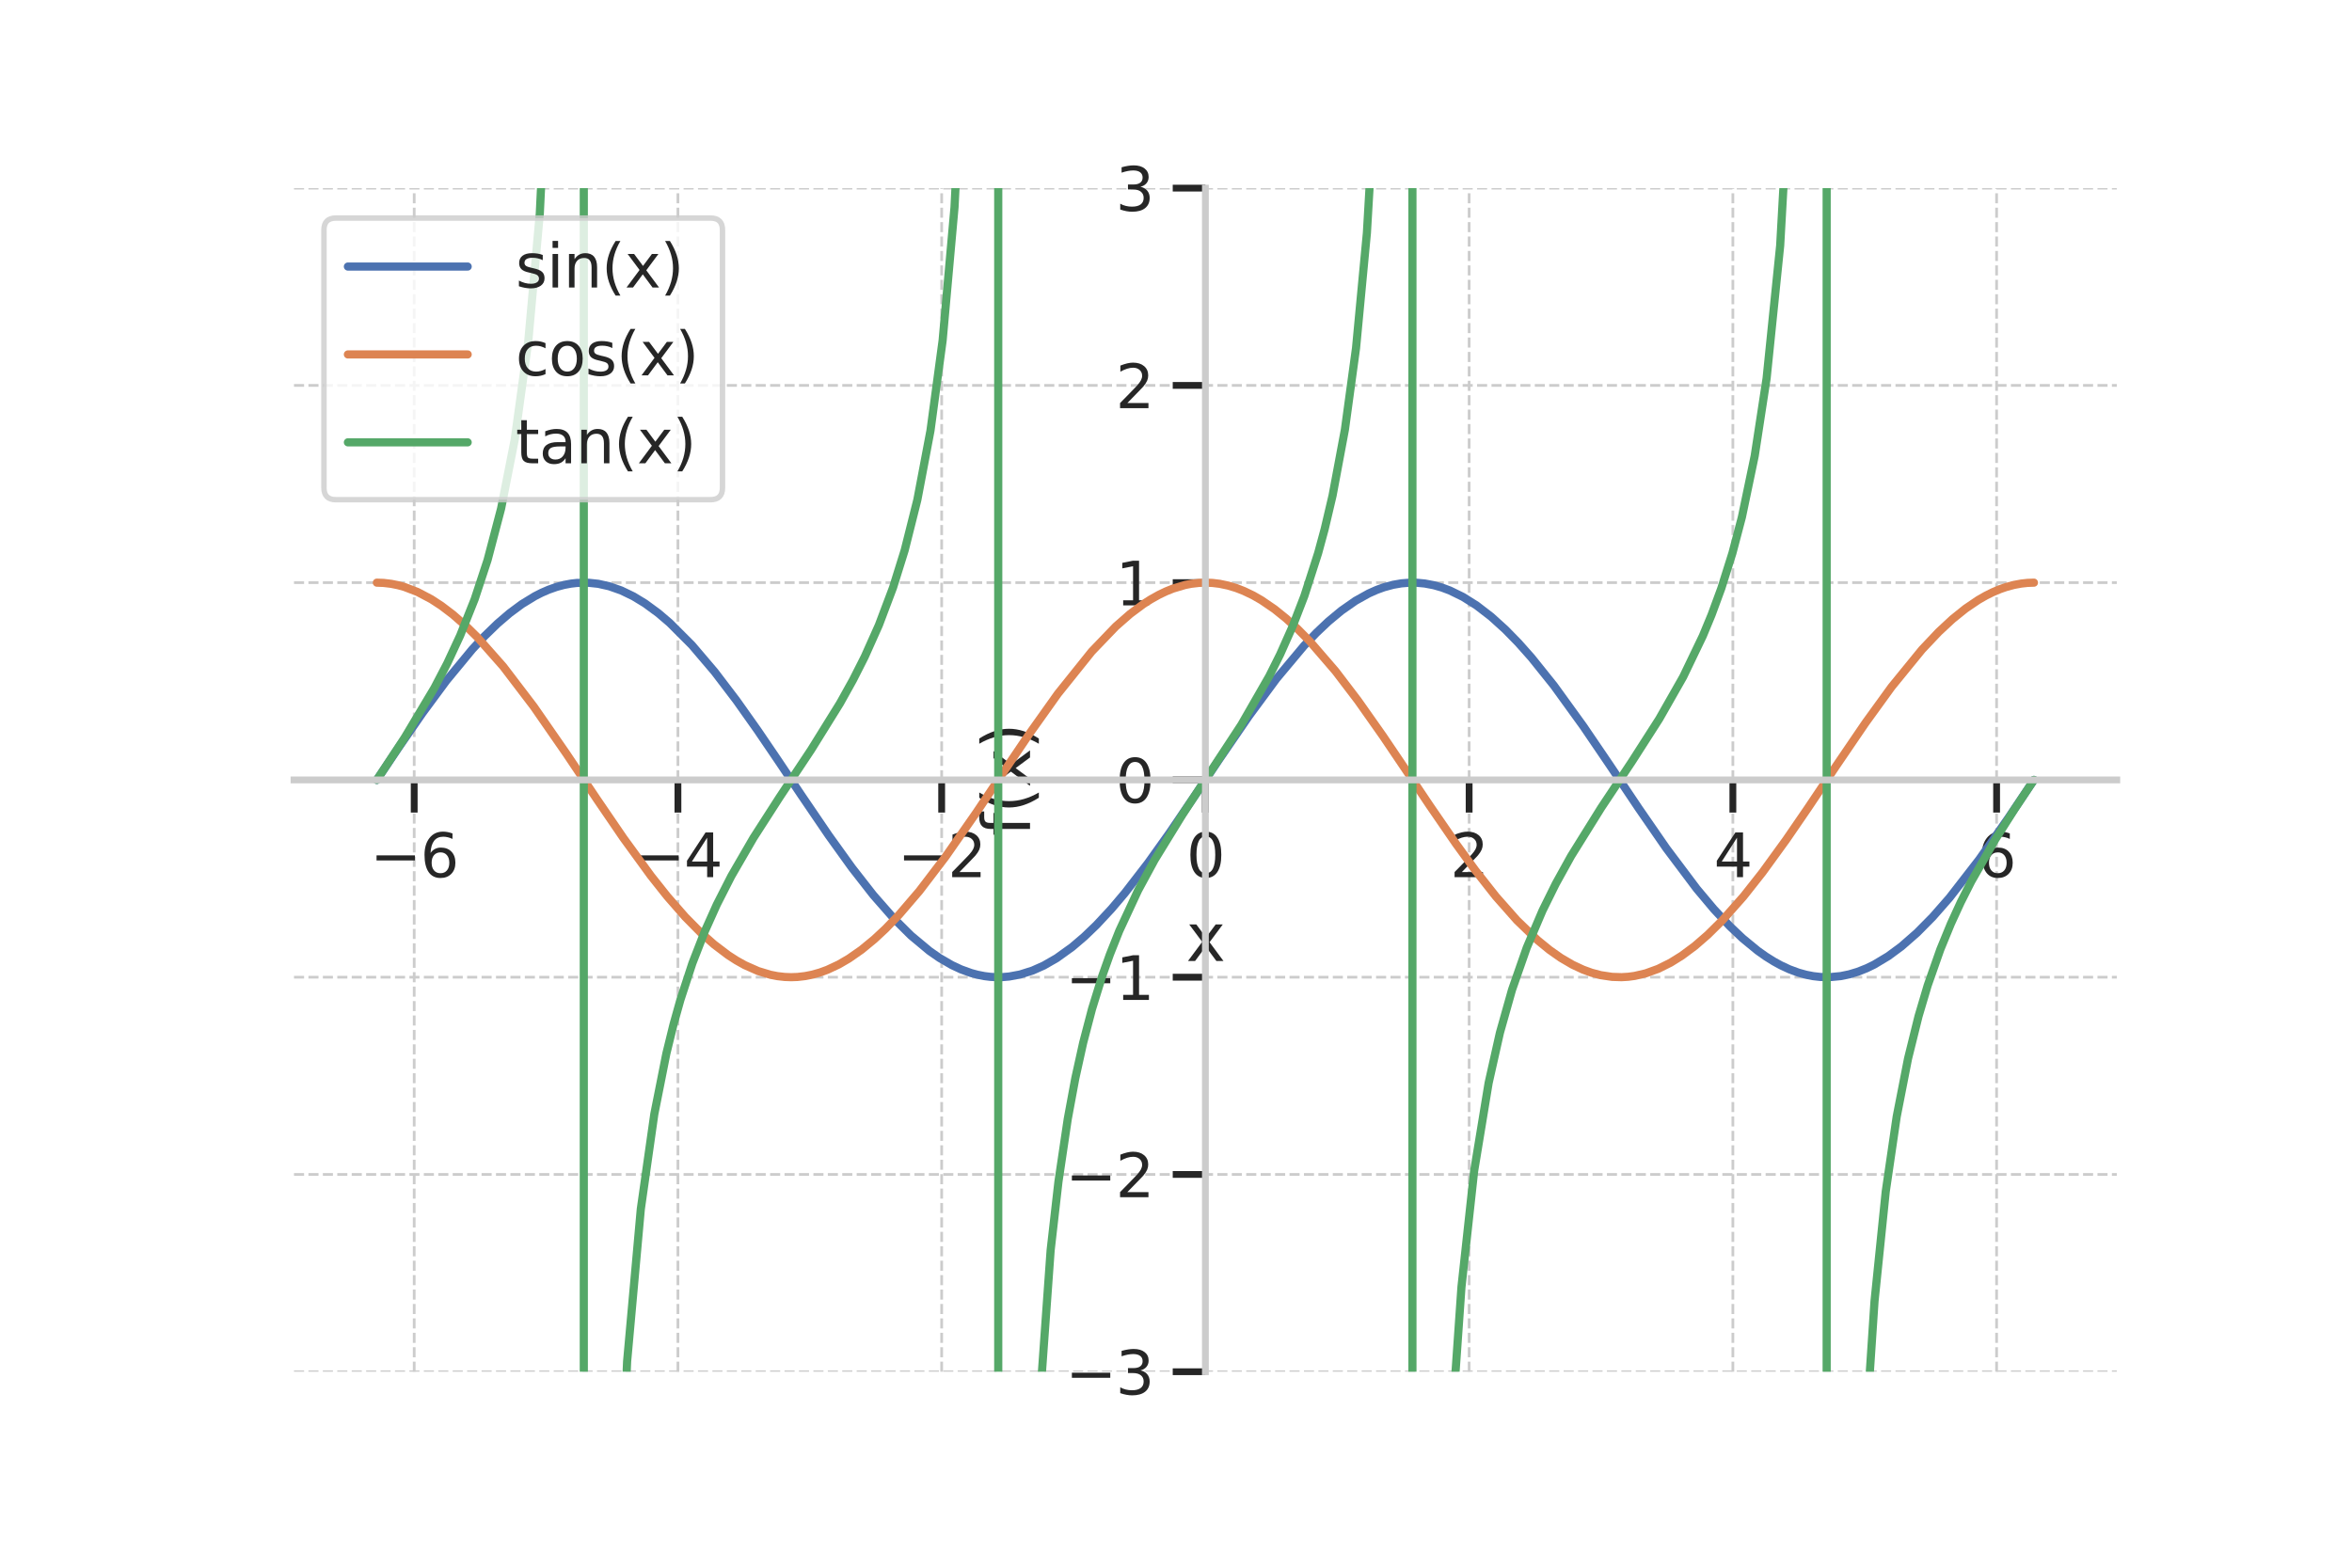 <?xml version="1.0" encoding="utf-8" standalone="no"?>
<!DOCTYPE svg PUBLIC "-//W3C//DTD SVG 1.1//EN"
  "http://www.w3.org/Graphics/SVG/1.1/DTD/svg11.dtd">
<svg xmlns:xlink="http://www.w3.org/1999/xlink" width="432pt" height="288pt" viewBox="0 0 432 288" xmlns="http://www.w3.org/2000/svg" version="1.1">
 <defs>
  <style type="text/css">*{stroke-linejoin: round; stroke-linecap: butt}</style>
 </defs>
 <g id="figure_1">
  <g id="patch_1">
   <path d="M 0 288 
L 432 288 
L 432 0 
L 0 0 
z
" style="fill: #ffffff"/>
  </g>
  <g id="axes_1">
   <g id="patch_2">
    <path d="M 54 252 
L 388.8 252 
L 388.8 34.56 
L 54 34.56 
z
" style="fill: #ffffff"/>
   </g>
   <g id="matplotlib.axis_1">
    <g id="xtick_1">
     <g id="line2d_1">
      <path d="M 76.077 252 
L 76.077 34.56 
" clip-path="url(#p901ac99e4c)" style="fill: none; stroke-dasharray: 1.85,0.8; stroke-dashoffset: 0; stroke: #cccccc; stroke-width: 0.5"/>
     </g>
     <g id="line2d_2">
      <defs>
       <path id="m3aa80bf28b" d="M 0 0 
L 0 6 
" style="stroke: #262626; stroke-width: 1.25"/>
      </defs>
      <g>
       <use xlink:href="#m3aa80bf28b" x="76.077" y="143.28" style="fill: #262626; stroke: #262626; stroke-width: 1.25"/>
      </g>
     </g>
     <g id="text_1">
      <!-- −6 -->
      <g style="fill: #262626" transform="translate(67.969 161.138) scale(0.11 -0.11)">
       <defs>
        <path id="DejaVuSans-2212" d="M 678 2272 
L 4684 2272 
L 4684 1741 
L 678 1741 
L 678 2272 
z
" transform="scale(0.016)"/>
        <path id="DejaVuSans-36" d="M 2113 2584 
Q 1688 2584 1439 2293 
Q 1191 2003 1191 1497 
Q 1191 994 1439 701 
Q 1688 409 2113 409 
Q 2538 409 2786 701 
Q 3034 994 3034 1497 
Q 3034 2003 2786 2293 
Q 2538 2584 2113 2584 
z
M 3366 4563 
L 3366 3988 
Q 3128 4100 2886 4159 
Q 2644 4219 2406 4219 
Q 1781 4219 1451 3797 
Q 1122 3375 1075 2522 
Q 1259 2794 1537 2939 
Q 1816 3084 2150 3084 
Q 2853 3084 3261 2657 
Q 3669 2231 3669 1497 
Q 3669 778 3244 343 
Q 2819 -91 2113 -91 
Q 1303 -91 875 529 
Q 447 1150 447 2328 
Q 447 3434 972 4092 
Q 1497 4750 2381 4750 
Q 2619 4750 2861 4703 
Q 3103 4656 3366 4563 
z
" transform="scale(0.016)"/>
       </defs>
       <use xlink:href="#DejaVuSans-2212"/>
       <use xlink:href="#DejaVuSans-36" x="83.789"/>
      </g>
     </g>
    </g>
    <g id="xtick_2">
     <g id="line2d_3">
      <path d="M 124.518 252 
L 124.518 34.56 
" clip-path="url(#p901ac99e4c)" style="fill: none; stroke-dasharray: 1.85,0.8; stroke-dashoffset: 0; stroke: #cccccc; stroke-width: 0.5"/>
     </g>
     <g id="line2d_4">
      <g>
       <use xlink:href="#m3aa80bf28b" x="124.518" y="143.28" style="fill: #262626; stroke: #262626; stroke-width: 1.25"/>
      </g>
     </g>
     <g id="text_2">
      <!-- −4 -->
      <g style="fill: #262626" transform="translate(116.41 161.138) scale(0.11 -0.11)">
       <defs>
        <path id="DejaVuSans-34" d="M 2419 4116 
L 825 1625 
L 2419 1625 
L 2419 4116 
z
M 2253 4666 
L 3047 4666 
L 3047 1625 
L 3713 1625 
L 3713 1100 
L 3047 1100 
L 3047 0 
L 2419 0 
L 2419 1100 
L 313 1100 
L 313 1709 
L 2253 4666 
z
" transform="scale(0.016)"/>
       </defs>
       <use xlink:href="#DejaVuSans-2212"/>
       <use xlink:href="#DejaVuSans-34" x="83.789"/>
      </g>
     </g>
    </g>
    <g id="xtick_3">
     <g id="line2d_5">
      <path d="M 172.959 252 
L 172.959 34.56 
" clip-path="url(#p901ac99e4c)" style="fill: none; stroke-dasharray: 1.85,0.8; stroke-dashoffset: 0; stroke: #cccccc; stroke-width: 0.5"/>
     </g>
     <g id="line2d_6">
      <g>
       <use xlink:href="#m3aa80bf28b" x="172.959" y="143.28" style="fill: #262626; stroke: #262626; stroke-width: 1.25"/>
      </g>
     </g>
     <g id="text_3">
      <!-- −2 -->
      <g style="fill: #262626" transform="translate(164.851 161.138) scale(0.11 -0.11)">
       <defs>
        <path id="DejaVuSans-32" d="M 1228 531 
L 3431 531 
L 3431 0 
L 469 0 
L 469 531 
Q 828 903 1448 1529 
Q 2069 2156 2228 2338 
Q 2531 2678 2651 2914 
Q 2772 3150 2772 3378 
Q 2772 3750 2511 3984 
Q 2250 4219 1831 4219 
Q 1534 4219 1204 4116 
Q 875 4013 500 3803 
L 500 4441 
Q 881 4594 1212 4672 
Q 1544 4750 1819 4750 
Q 2544 4750 2975 4387 
Q 3406 4025 3406 3419 
Q 3406 3131 3298 2873 
Q 3191 2616 2906 2266 
Q 2828 2175 2409 1742 
Q 1991 1309 1228 531 
z
" transform="scale(0.016)"/>
       </defs>
       <use xlink:href="#DejaVuSans-2212"/>
       <use xlink:href="#DejaVuSans-32" x="83.789"/>
      </g>
     </g>
    </g>
    <g id="xtick_4">
     <g id="line2d_7">
      <path d="M 221.4 252 
L 221.4 34.56 
" clip-path="url(#p901ac99e4c)" style="fill: none; stroke-dasharray: 1.85,0.8; stroke-dashoffset: 0; stroke: #cccccc; stroke-width: 0.5"/>
     </g>
     <g id="line2d_8">
      <g>
       <use xlink:href="#m3aa80bf28b" x="221.4" y="143.28" style="fill: #262626; stroke: #262626; stroke-width: 1.25"/>
      </g>
     </g>
     <g id="text_4">
      <!-- 0 -->
      <g style="fill: #262626" transform="translate(217.901 161.138) scale(0.11 -0.11)">
       <defs>
        <path id="DejaVuSans-30" d="M 2034 4250 
Q 1547 4250 1301 3770 
Q 1056 3291 1056 2328 
Q 1056 1369 1301 889 
Q 1547 409 2034 409 
Q 2525 409 2770 889 
Q 3016 1369 3016 2328 
Q 3016 3291 2770 3770 
Q 2525 4250 2034 4250 
z
M 2034 4750 
Q 2819 4750 3233 4129 
Q 3647 3509 3647 2328 
Q 3647 1150 3233 529 
Q 2819 -91 2034 -91 
Q 1250 -91 836 529 
Q 422 1150 422 2328 
Q 422 3509 836 4129 
Q 1250 4750 2034 4750 
z
" transform="scale(0.016)"/>
       </defs>
       <use xlink:href="#DejaVuSans-30"/>
      </g>
     </g>
    </g>
    <g id="xtick_5">
     <g id="line2d_9">
      <path d="M 269.841 252 
L 269.841 34.56 
" clip-path="url(#p901ac99e4c)" style="fill: none; stroke-dasharray: 1.85,0.8; stroke-dashoffset: 0; stroke: #cccccc; stroke-width: 0.5"/>
     </g>
     <g id="line2d_10">
      <g>
       <use xlink:href="#m3aa80bf28b" x="269.841" y="143.28" style="fill: #262626; stroke: #262626; stroke-width: 1.25"/>
      </g>
     </g>
     <g id="text_5">
      <!-- 2 -->
      <g style="fill: #262626" transform="translate(266.342 161.138) scale(0.11 -0.11)">
       <use xlink:href="#DejaVuSans-32"/>
      </g>
     </g>
    </g>
    <g id="xtick_6">
     <g id="line2d_11">
      <path d="M 318.282 252 
L 318.282 34.56 
" clip-path="url(#p901ac99e4c)" style="fill: none; stroke-dasharray: 1.85,0.8; stroke-dashoffset: 0; stroke: #cccccc; stroke-width: 0.5"/>
     </g>
     <g id="line2d_12">
      <g>
       <use xlink:href="#m3aa80bf28b" x="318.282" y="143.28" style="fill: #262626; stroke: #262626; stroke-width: 1.25"/>
      </g>
     </g>
     <g id="text_6">
      <!-- 4 -->
      <g style="fill: #262626" transform="translate(314.783 161.138) scale(0.11 -0.11)">
       <use xlink:href="#DejaVuSans-34"/>
      </g>
     </g>
    </g>
    <g id="xtick_7">
     <g id="line2d_13">
      <path d="M 366.723 252 
L 366.723 34.56 
" clip-path="url(#p901ac99e4c)" style="fill: none; stroke-dasharray: 1.85,0.8; stroke-dashoffset: 0; stroke: #cccccc; stroke-width: 0.5"/>
     </g>
     <g id="line2d_14">
      <g>
       <use xlink:href="#m3aa80bf28b" x="366.723" y="143.28" style="fill: #262626; stroke: #262626; stroke-width: 1.25"/>
      </g>
     </g>
     <g id="text_7">
      <!-- 6 -->
      <g style="fill: #262626" transform="translate(363.224 161.138) scale(0.11 -0.11)">
       <use xlink:href="#DejaVuSans-36"/>
      </g>
     </g>
    </g>
    <g id="text_8">
     <!-- x -->
     <g style="fill: #262626" transform="translate(217.849 176.544) scale(0.12 -0.12)">
      <defs>
       <path id="DejaVuSans-78" d="M 3513 3500 
L 2247 1797 
L 3578 0 
L 2900 0 
L 1881 1375 
L 863 0 
L 184 0 
L 1544 1831 
L 300 3500 
L 978 3500 
L 1906 2253 
L 2834 3500 
L 3513 3500 
z
" transform="scale(0.016)"/>
      </defs>
      <use xlink:href="#DejaVuSans-78"/>
     </g>
    </g>
   </g>
   <g id="matplotlib.axis_2">
    <g id="ytick_1">
     <g id="line2d_15">
      <path d="M 54 252 
L 388.8 252 
" clip-path="url(#p901ac99e4c)" style="fill: none; stroke-dasharray: 1.85,0.8; stroke-dashoffset: 0; stroke: #cccccc; stroke-width: 0.5"/>
     </g>
     <g id="line2d_16">
      <defs>
       <path id="mebd69af4a2" d="M 0 0 
L -6 0 
" style="stroke: #262626; stroke-width: 1.25"/>
      </defs>
      <g>
       <use xlink:href="#mebd69af4a2" x="221.4" y="252" style="fill: #262626; stroke: #262626; stroke-width: 1.25"/>
      </g>
     </g>
     <g id="text_9">
      <!-- −3 -->
      <g style="fill: #262626" transform="translate(195.684 256.179) scale(0.11 -0.11)">
       <defs>
        <path id="DejaVuSans-33" d="M 2597 2516 
Q 3050 2419 3304 2112 
Q 3559 1806 3559 1356 
Q 3559 666 3084 287 
Q 2609 -91 1734 -91 
Q 1441 -91 1130 -33 
Q 819 25 488 141 
L 488 750 
Q 750 597 1062 519 
Q 1375 441 1716 441 
Q 2309 441 2620 675 
Q 2931 909 2931 1356 
Q 2931 1769 2642 2001 
Q 2353 2234 1838 2234 
L 1294 2234 
L 1294 2753 
L 1863 2753 
Q 2328 2753 2575 2939 
Q 2822 3125 2822 3475 
Q 2822 3834 2567 4026 
Q 2313 4219 1838 4219 
Q 1578 4219 1281 4162 
Q 984 4106 628 3988 
L 628 4550 
Q 988 4650 1302 4700 
Q 1616 4750 1894 4750 
Q 2613 4750 3031 4423 
Q 3450 4097 3450 3541 
Q 3450 3153 3228 2886 
Q 3006 2619 2597 2516 
z
" transform="scale(0.016)"/>
       </defs>
       <use xlink:href="#DejaVuSans-2212"/>
       <use xlink:href="#DejaVuSans-33" x="83.789"/>
      </g>
     </g>
    </g>
    <g id="ytick_2">
     <g id="line2d_17">
      <path d="M 54 215.76 
L 388.8 215.76 
" clip-path="url(#p901ac99e4c)" style="fill: none; stroke-dasharray: 1.85,0.8; stroke-dashoffset: 0; stroke: #cccccc; stroke-width: 0.5"/>
     </g>
     <g id="line2d_18">
      <g>
       <use xlink:href="#mebd69af4a2" x="221.4" y="215.76" style="fill: #262626; stroke: #262626; stroke-width: 1.25"/>
      </g>
     </g>
     <g id="text_10">
      <!-- −2 -->
      <g style="fill: #262626" transform="translate(195.684 219.939) scale(0.11 -0.11)">
       <use xlink:href="#DejaVuSans-2212"/>
       <use xlink:href="#DejaVuSans-32" x="83.789"/>
      </g>
     </g>
    </g>
    <g id="ytick_3">
     <g id="line2d_19">
      <path d="M 54 179.52 
L 388.8 179.52 
" clip-path="url(#p901ac99e4c)" style="fill: none; stroke-dasharray: 1.85,0.8; stroke-dashoffset: 0; stroke: #cccccc; stroke-width: 0.5"/>
     </g>
     <g id="line2d_20">
      <g>
       <use xlink:href="#mebd69af4a2" x="221.4" y="179.52" style="fill: #262626; stroke: #262626; stroke-width: 1.25"/>
      </g>
     </g>
     <g id="text_11">
      <!-- −1 -->
      <g style="fill: #262626" transform="translate(195.684 183.699) scale(0.11 -0.11)">
       <defs>
        <path id="DejaVuSans-31" d="M 794 531 
L 1825 531 
L 1825 4091 
L 703 3866 
L 703 4441 
L 1819 4666 
L 2450 4666 
L 2450 531 
L 3481 531 
L 3481 0 
L 794 0 
L 794 531 
z
" transform="scale(0.016)"/>
       </defs>
       <use xlink:href="#DejaVuSans-2212"/>
       <use xlink:href="#DejaVuSans-31" x="83.789"/>
      </g>
     </g>
    </g>
    <g id="ytick_4">
     <g id="line2d_21">
      <path d="M 54 143.28 
L 388.8 143.28 
" clip-path="url(#p901ac99e4c)" style="fill: none; stroke-dasharray: 1.85,0.8; stroke-dashoffset: 0; stroke: #cccccc; stroke-width: 0.5"/>
     </g>
     <g id="line2d_22">
      <g>
       <use xlink:href="#mebd69af4a2" x="221.4" y="143.28" style="fill: #262626; stroke: #262626; stroke-width: 1.25"/>
      </g>
     </g>
     <g id="text_12">
      <!-- 0 -->
      <g style="fill: #262626" transform="translate(204.901 147.459) scale(0.11 -0.11)">
       <use xlink:href="#DejaVuSans-30"/>
      </g>
     </g>
    </g>
    <g id="ytick_5">
     <g id="line2d_23">
      <path d="M 54 107.04 
L 388.8 107.04 
" clip-path="url(#p901ac99e4c)" style="fill: none; stroke-dasharray: 1.85,0.8; stroke-dashoffset: 0; stroke: #cccccc; stroke-width: 0.5"/>
     </g>
     <g id="line2d_24">
      <g>
       <use xlink:href="#mebd69af4a2" x="221.4" y="107.04" style="fill: #262626; stroke: #262626; stroke-width: 1.25"/>
      </g>
     </g>
     <g id="text_13">
      <!-- 1 -->
      <g style="fill: #262626" transform="translate(204.901 111.219) scale(0.11 -0.11)">
       <use xlink:href="#DejaVuSans-31"/>
      </g>
     </g>
    </g>
    <g id="ytick_6">
     <g id="line2d_25">
      <path d="M 54 70.8 
L 388.8 70.8 
" clip-path="url(#p901ac99e4c)" style="fill: none; stroke-dasharray: 1.85,0.8; stroke-dashoffset: 0; stroke: #cccccc; stroke-width: 0.5"/>
     </g>
     <g id="line2d_26">
      <g>
       <use xlink:href="#mebd69af4a2" x="221.4" y="70.8" style="fill: #262626; stroke: #262626; stroke-width: 1.25"/>
      </g>
     </g>
     <g id="text_14">
      <!-- 2 -->
      <g style="fill: #262626" transform="translate(204.901 74.979) scale(0.11 -0.11)">
       <use xlink:href="#DejaVuSans-32"/>
      </g>
     </g>
    </g>
    <g id="ytick_7">
     <g id="line2d_27">
      <path d="M 54 34.56 
L 388.8 34.56 
" clip-path="url(#p901ac99e4c)" style="fill: none; stroke-dasharray: 1.85,0.8; stroke-dashoffset: 0; stroke: #cccccc; stroke-width: 0.5"/>
     </g>
     <g id="line2d_28">
      <g>
       <use xlink:href="#mebd69af4a2" x="221.4" y="34.56" style="fill: #262626; stroke: #262626; stroke-width: 1.25"/>
      </g>
     </g>
     <g id="text_15">
      <!-- 3 -->
      <g style="fill: #262626" transform="translate(204.901 38.739) scale(0.11 -0.11)">
       <use xlink:href="#DejaVuSans-33"/>
      </g>
     </g>
    </g>
    <g id="text_16">
     <!-- f(x) -->
     <g style="fill: #262626" transform="translate(189.188 153.625) rotate(-90) scale(0.12 -0.12)">
      <defs>
       <path id="DejaVuSans-66" d="M 2375 4863 
L 2375 4384 
L 1825 4384 
Q 1516 4384 1395 4259 
Q 1275 4134 1275 3809 
L 1275 3500 
L 2222 3500 
L 2222 3053 
L 1275 3053 
L 1275 0 
L 697 0 
L 697 3053 
L 147 3053 
L 147 3500 
L 697 3500 
L 697 3744 
Q 697 4328 969 4595 
Q 1241 4863 1831 4863 
L 2375 4863 
z
" transform="scale(0.016)"/>
       <path id="DejaVuSans-28" d="M 1984 4856 
Q 1566 4138 1362 3434 
Q 1159 2731 1159 2009 
Q 1159 1288 1364 580 
Q 1569 -128 1984 -844 
L 1484 -844 
Q 1016 -109 783 600 
Q 550 1309 550 2009 
Q 550 2706 781 3412 
Q 1013 4119 1484 4856 
L 1984 4856 
z
" transform="scale(0.016)"/>
       <path id="DejaVuSans-29" d="M 513 4856 
L 1013 4856 
Q 1481 4119 1714 3412 
Q 1947 2706 1947 2009 
Q 1947 1309 1714 600 
Q 1481 -109 1013 -844 
L 513 -844 
Q 928 -128 1133 580 
Q 1338 1288 1338 2009 
Q 1338 2731 1133 3434 
Q 928 4138 513 4856 
z
" transform="scale(0.016)"/>
      </defs>
      <use xlink:href="#DejaVuSans-66"/>
      <use xlink:href="#DejaVuSans-28" x="35.205"/>
      <use xlink:href="#DejaVuSans-78" x="74.219"/>
      <use xlink:href="#DejaVuSans-29" x="133.398"/>
     </g>
    </g>
   </g>
   <g id="line2d_29">
    <path d="M 69.218 143.28 
L 73.25 137.275 
L 77.584 131.011 
L 81.966 125.075 
L 86.754 119.275 
L 88.957 116.908 
L 91.376 114.561 
L 93.612 112.646 
L 95.855 110.986 
L 98.247 109.523 
L 99.471 108.899 
L 100.772 108.334 
L 102.213 107.825 
L 103.594 107.455 
L 104.877 107.216 
L 105.972 107.092 
L 108.105 107.062 
L 109.878 107.251 
L 111.9 107.702 
L 114.113 108.479 
L 116.345 109.558 
L 118.463 110.846 
L 120.921 112.65 
L 122.995 114.419 
L 127.086 118.514 
L 131.272 123.433 
L 135.268 128.682 
L 139.139 134.148 
L 142.93 139.726 
L 147.155 146.039 
L 152.226 153.49 
L 156.492 159.425 
L 160.397 164.424 
L 164.213 168.78 
L 167.325 171.869 
L 170.728 174.706 
L 172.572 175.988 
L 174.826 177.296 
L 176.504 178.08 
L 178.374 178.757 
L 179.516 179.066 
L 180.794 179.318 
L 181.892 179.454 
L 182.977 179.516 
L 184.11 179.502 
L 185.374 179.394 
L 187.371 179.023 
L 189.66 178.299 
L 191.724 177.378 
L 194.097 176.013 
L 196.942 173.966 
L 199.157 172.076 
L 201.383 169.936 
L 204.158 166.954 
L 206.605 164.066 
L 210.874 158.538 
L 214.794 153.042 
L 219.683 145.847 
L 223.91 139.531 
L 229.422 131.496 
L 234.442 124.695 
L 239.532 118.613 
L 241.766 116.273 
L 243.964 114.194 
L 246.367 112.196 
L 248.971 110.376 
L 251.396 109.023 
L 252.857 108.373 
L 254.202 107.886 
L 255.877 107.433 
L 257.397 107.17 
L 258.889 107.05 
L 260.21 107.058 
L 261.699 107.197 
L 263.347 107.509 
L 264.809 107.925 
L 266.306 108.484 
L 268.72 109.665 
L 271.215 111.235 
L 273.883 113.29 
L 276.49 115.649 
L 278.875 118.088 
L 281.278 120.793 
L 285.397 125.927 
L 290.815 133.418 
L 295.582 140.427 
L 300.966 148.462 
L 306.045 155.815 
L 311.635 163.26 
L 314.812 167.044 
L 317.736 170.165 
L 320.053 172.363 
L 322.827 174.644 
L 324.345 175.72 
L 325.821 176.643 
L 327.103 177.345 
L 328.648 178.064 
L 330.339 178.689 
L 331.768 179.082 
L 333.036 179.327 
L 334.367 179.478 
L 336.068 179.511 
L 338.08 179.32 
L 339.659 178.996 
L 341.228 178.524 
L 342.844 177.883 
L 344.229 177.211 
L 346.823 175.656 
L 349.244 173.869 
L 352.112 171.359 
L 354.978 168.459 
L 358.062 164.944 
L 363.549 157.866 
L 368.901 150.24 
L 373.582 143.28 
" clip-path="url(#p901ac99e4c)" style="fill: none; stroke: #4c72b0; stroke-width: 1.5; stroke-linecap: round"/>
   </g>
   <g id="line2d_30">
    <path d="M 69.218 107.04 
L 70.462 107.088 
L 71.869 107.257 
L 73.122 107.51 
L 74.304 107.836 
L 76.685 108.748 
L 79.219 110.086 
L 81.065 111.289 
L 83.183 112.898 
L 85.577 114.996 
L 87.649 117.036 
L 92.424 122.439 
L 98.04 129.811 
L 104.009 138.424 
L 109.63 146.815 
L 114.485 153.925 
L 119.57 160.911 
L 122.546 164.659 
L 125.838 168.426 
L 128.736 171.362 
L 131.147 173.499 
L 133.749 175.47 
L 135.251 176.44 
L 136.793 177.303 
L 139.257 178.394 
L 141.477 179.067 
L 142.79 179.324 
L 144.13 179.477 
L 145.32 179.52 
L 146.484 179.477 
L 147.878 179.316 
L 149.173 179.06 
L 150.605 178.657 
L 151.965 178.16 
L 154.061 177.18 
L 155.919 176.098 
L 158.245 174.473 
L 160.599 172.536 
L 162.639 170.633 
L 165.129 168.048 
L 168.864 163.691 
L 173.658 157.404 
L 179.299 149.319 
L 184.38 141.746 
L 189.109 134.751 
L 194.307 127.445 
L 200.526 119.687 
L 204.938 115.093 
L 207.58 112.781 
L 210.009 110.974 
L 211.347 110.117 
L 212.859 109.27 
L 214.169 108.643 
L 215.472 108.12 
L 217.695 107.463 
L 218.835 107.243 
L 220.194 107.085 
L 221.432 107.04 
L 222.706 107.093 
L 224.014 107.251 
L 225.573 107.577 
L 227.063 108.026 
L 228.431 108.556 
L 230.163 109.386 
L 231.685 110.259 
L 234.099 111.908 
L 236.24 113.632 
L 238.271 115.482 
L 240.556 117.796 
L 245.296 123.293 
L 249.42 128.704 
L 254.001 135.203 
L 258.539 141.924 
L 262.648 148.059 
L 267.445 155.032 
L 270.987 159.903 
L 274.753 164.689 
L 278.636 169.082 
L 282.385 172.697 
L 284.59 174.499 
L 286.684 175.972 
L 288.827 177.226 
L 290.754 178.127 
L 292.332 178.701 
L 294.011 179.147 
L 296.104 179.461 
L 297.841 179.516 
L 299.059 179.444 
L 300.237 179.287 
L 302.28 178.814 
L 304.566 177.985 
L 306.849 176.849 
L 308.917 175.561 
L 311.3 173.788 
L 313.675 171.726 
L 316.326 169.103 
L 320.246 164.669 
L 323.736 160.247 
L 328.112 154.216 
L 332.083 148.43 
L 337.368 140.542 
L 342.63 132.817 
L 347.426 126.195 
L 353.015 119.339 
L 356.088 116.089 
L 358.624 113.734 
L 361.042 111.79 
L 363.365 110.217 
L 364.753 109.421 
L 366.02 108.792 
L 367.381 108.221 
L 368.511 107.831 
L 369.906 107.457 
L 371.259 107.207 
L 372.404 107.083 
L 373.582 107.04 
" clip-path="url(#p901ac99e4c)" style="fill: none; stroke: #dd8452; stroke-width: 1.5; stroke-linecap: round"/>
   </g>
   <g id="line2d_31">
    <path d="M 69.218 143.28 
L 74.328 135.519 
L 79.789 126.377 
L 82.151 121.853 
L 84.521 116.756 
L 87.182 110.079 
L 89.553 102.886 
L 92.042 93.414 
L 94.531 80.813 
L 97.031 62.67 
L 99.146 39.237 
L 101.08 -1 
M 107.228 -1 
L 107.228 289 
M 113.461 289 
L 115.183 250.133 
L 117.7 222.113 
L 120.181 204.661 
L 122.394 193.541 
L 123.699 188.225 
L 124.973 183.68 
L 127.177 176.947 
L 129.45 171.104 
L 131.656 166.188 
L 134.329 160.936 
L 138.387 153.929 
L 143.168 146.493 
L 148.989 137.732 
L 154.287 129.196 
L 156.672 124.91 
L 158.825 120.659 
L 161.433 114.821 
L 164.029 107.936 
L 166.166 101.088 
L 168.491 91.832 
L 170.903 79.109 
L 173.137 62.531 
L 175.32 38.064 
L 177.259 -1 
M 183.351 -1 
L 183.351 289 
M 189.525 289 
L 190.12 269.636 
L 192.974 229.68 
L 194.414 217.052 
L 196.119 205.556 
L 197.498 198.121 
L 198.947 191.574 
L 200.569 185.38 
L 202.42 179.391 
L 203.858 175.339 
L 205.578 171.016 
L 209.04 163.566 
L 212.075 157.965 
L 217.173 149.669 
L 228.005 133.144 
L 233.126 124.222 
L 235.131 120.209 
L 237.458 114.979 
L 239.58 109.479 
L 242.108 101.61 
L 243.303 97.206 
L 244.757 91.036 
L 247.024 78.921 
L 249.068 63.937 
L 251.062 42.798 
L 253.153 6.942 
L 253.373 -1 
M 259.425 -1 
L 259.425 289 
M 265.538 289 
L 266.509 263.995 
L 268.431 236.442 
L 270.763 215.105 
L 273.421 198.954 
L 275.489 189.745 
L 277.714 181.85 
L 280.416 174.115 
L 283.316 167.295 
L 285.745 162.375 
L 288.561 157.282 
L 294.102 148.384 
L 299.727 139.925 
L 304.749 132.083 
L 309.151 124.348 
L 312.77 116.81 
L 314.366 112.957 
L 316.164 108.07 
L 318.202 101.6 
L 319.939 95.006 
L 322.293 83.742 
L 324.478 69.498 
L 326.97 45.128 
L 329.541 -1 
M 335.51 -1 
L 335.51 289 
M 342.032 289 
L 342.403 267.669 
L 344.299 239.04 
L 346.361 218.897 
L 348.373 205.131 
L 350.46 194.458 
L 352.387 186.682 
L 354.056 181.059 
L 356.389 174.42 
L 358.332 169.683 
L 360.13 165.768 
L 362.059 161.951 
L 366.516 154.163 
L 369.978 148.713 
L 373.582 143.28 
L 373.582 143.28 
" clip-path="url(#p901ac99e4c)" style="fill: none; stroke: #55a868; stroke-width: 1.5; stroke-linecap: round"/>
   </g>
   <g id="patch_3">
    <path d="M 221.4 252 
L 221.4 34.56 
" style="fill: none; stroke: #cccccc; stroke-width: 1.25; stroke-linejoin: miter; stroke-linecap: square"/>
   </g>
   <g id="patch_4">
    <path d="M 388.8 252 
L 388.8 34.56 
" style="fill: none"/>
   </g>
   <g id="patch_5">
    <path d="M 54 143.28 
L 388.8 143.28 
" style="fill: none; stroke: #cccccc; stroke-width: 1.25; stroke-linejoin: miter; stroke-linecap: square"/>
   </g>
   <g id="patch_6">
    <path d="M 54 34.56 
L 388.8 34.56 
" style="fill: none"/>
   </g>
   <g id="legend_1">
    <g id="patch_7">
     <path d="M 61.7 91.798 
L 130.503 91.798 
Q 132.703 91.798 132.703 89.598 
L 132.703 42.26 
Q 132.703 40.06 130.503 40.06 
L 61.7 40.06 
Q 59.5 40.06 59.5 42.26 
L 59.5 89.598 
Q 59.5 91.798 61.7 91.798 
z
" style="fill: #ffffff; opacity: 0.8; stroke: #cccccc; stroke-linejoin: miter"/>
    </g>
    <g id="line2d_32">
     <path d="M 63.9 48.968 
L 74.9 48.968 
L 85.9 48.968 
" style="fill: none; stroke: #4c72b0; stroke-width: 1.5; stroke-linecap: round"/>
    </g>
    <g id="text_17">
     <!-- sin(x) -->
     <g style="fill: #262626" transform="translate(94.7 52.818) scale(0.11 -0.11)">
      <defs>
       <path id="DejaVuSans-73" d="M 2834 3397 
L 2834 2853 
Q 2591 2978 2328 3040 
Q 2066 3103 1784 3103 
Q 1356 3103 1142 2972 
Q 928 2841 928 2578 
Q 928 2378 1081 2264 
Q 1234 2150 1697 2047 
L 1894 2003 
Q 2506 1872 2764 1633 
Q 3022 1394 3022 966 
Q 3022 478 2636 193 
Q 2250 -91 1575 -91 
Q 1294 -91 989 -36 
Q 684 19 347 128 
L 347 722 
Q 666 556 975 473 
Q 1284 391 1588 391 
Q 1994 391 2212 530 
Q 2431 669 2431 922 
Q 2431 1156 2273 1281 
Q 2116 1406 1581 1522 
L 1381 1569 
Q 847 1681 609 1914 
Q 372 2147 372 2553 
Q 372 3047 722 3315 
Q 1072 3584 1716 3584 
Q 2034 3584 2315 3537 
Q 2597 3491 2834 3397 
z
" transform="scale(0.016)"/>
       <path id="DejaVuSans-69" d="M 603 3500 
L 1178 3500 
L 1178 0 
L 603 0 
L 603 3500 
z
M 603 4863 
L 1178 4863 
L 1178 4134 
L 603 4134 
L 603 4863 
z
" transform="scale(0.016)"/>
       <path id="DejaVuSans-6e" d="M 3513 2113 
L 3513 0 
L 2938 0 
L 2938 2094 
Q 2938 2591 2744 2837 
Q 2550 3084 2163 3084 
Q 1697 3084 1428 2787 
Q 1159 2491 1159 1978 
L 1159 0 
L 581 0 
L 581 3500 
L 1159 3500 
L 1159 2956 
Q 1366 3272 1645 3428 
Q 1925 3584 2291 3584 
Q 2894 3584 3203 3211 
Q 3513 2838 3513 2113 
z
" transform="scale(0.016)"/>
      </defs>
      <use xlink:href="#DejaVuSans-73"/>
      <use xlink:href="#DejaVuSans-69" x="52.1"/>
      <use xlink:href="#DejaVuSans-6e" x="79.883"/>
      <use xlink:href="#DejaVuSans-28" x="143.262"/>
      <use xlink:href="#DejaVuSans-78" x="182.275"/>
      <use xlink:href="#DejaVuSans-29" x="241.455"/>
     </g>
    </g>
    <g id="line2d_33">
     <path d="M 63.9 65.114 
L 74.9 65.114 
L 85.9 65.114 
" style="fill: none; stroke: #dd8452; stroke-width: 1.5; stroke-linecap: round"/>
    </g>
    <g id="text_18">
     <!-- cos(x) -->
     <g style="fill: #262626" transform="translate(94.7 68.964) scale(0.11 -0.11)">
      <defs>
       <path id="DejaVuSans-63" d="M 3122 3366 
L 3122 2828 
Q 2878 2963 2633 3030 
Q 2388 3097 2138 3097 
Q 1578 3097 1268 2742 
Q 959 2388 959 1747 
Q 959 1106 1268 751 
Q 1578 397 2138 397 
Q 2388 397 2633 464 
Q 2878 531 3122 666 
L 3122 134 
Q 2881 22 2623 -34 
Q 2366 -91 2075 -91 
Q 1284 -91 818 406 
Q 353 903 353 1747 
Q 353 2603 823 3093 
Q 1294 3584 2113 3584 
Q 2378 3584 2631 3529 
Q 2884 3475 3122 3366 
z
" transform="scale(0.016)"/>
       <path id="DejaVuSans-6f" d="M 1959 3097 
Q 1497 3097 1228 2736 
Q 959 2375 959 1747 
Q 959 1119 1226 758 
Q 1494 397 1959 397 
Q 2419 397 2687 759 
Q 2956 1122 2956 1747 
Q 2956 2369 2687 2733 
Q 2419 3097 1959 3097 
z
M 1959 3584 
Q 2709 3584 3137 3096 
Q 3566 2609 3566 1747 
Q 3566 888 3137 398 
Q 2709 -91 1959 -91 
Q 1206 -91 779 398 
Q 353 888 353 1747 
Q 353 2609 779 3096 
Q 1206 3584 1959 3584 
z
" transform="scale(0.016)"/>
      </defs>
      <use xlink:href="#DejaVuSans-63"/>
      <use xlink:href="#DejaVuSans-6f" x="54.98"/>
      <use xlink:href="#DejaVuSans-73" x="116.162"/>
      <use xlink:href="#DejaVuSans-28" x="168.262"/>
      <use xlink:href="#DejaVuSans-78" x="207.275"/>
      <use xlink:href="#DejaVuSans-29" x="266.455"/>
     </g>
    </g>
    <g id="line2d_34">
     <path d="M 63.9 81.26 
L 74.9 81.26 
L 85.9 81.26 
" style="fill: none; stroke: #55a868; stroke-width: 1.5; stroke-linecap: round"/>
    </g>
    <g id="text_19">
     <!-- tan(x) -->
     <g style="fill: #262626" transform="translate(94.7 85.11) scale(0.11 -0.11)">
      <defs>
       <path id="DejaVuSans-74" d="M 1172 4494 
L 1172 3500 
L 2356 3500 
L 2356 3053 
L 1172 3053 
L 1172 1153 
Q 1172 725 1289 603 
Q 1406 481 1766 481 
L 2356 481 
L 2356 0 
L 1766 0 
Q 1100 0 847 248 
Q 594 497 594 1153 
L 594 3053 
L 172 3053 
L 172 3500 
L 594 3500 
L 594 4494 
L 1172 4494 
z
" transform="scale(0.016)"/>
       <path id="DejaVuSans-61" d="M 2194 1759 
Q 1497 1759 1228 1600 
Q 959 1441 959 1056 
Q 959 750 1161 570 
Q 1363 391 1709 391 
Q 2188 391 2477 730 
Q 2766 1069 2766 1631 
L 2766 1759 
L 2194 1759 
z
M 3341 1997 
L 3341 0 
L 2766 0 
L 2766 531 
Q 2569 213 2275 61 
Q 1981 -91 1556 -91 
Q 1019 -91 701 211 
Q 384 513 384 1019 
Q 384 1609 779 1909 
Q 1175 2209 1959 2209 
L 2766 2209 
L 2766 2266 
Q 2766 2663 2505 2880 
Q 2244 3097 1772 3097 
Q 1472 3097 1187 3025 
Q 903 2953 641 2809 
L 641 3341 
Q 956 3463 1253 3523 
Q 1550 3584 1831 3584 
Q 2591 3584 2966 3190 
Q 3341 2797 3341 1997 
z
" transform="scale(0.016)"/>
      </defs>
      <use xlink:href="#DejaVuSans-74"/>
      <use xlink:href="#DejaVuSans-61" x="39.209"/>
      <use xlink:href="#DejaVuSans-6e" x="100.488"/>
      <use xlink:href="#DejaVuSans-28" x="163.867"/>
      <use xlink:href="#DejaVuSans-78" x="202.881"/>
      <use xlink:href="#DejaVuSans-29" x="262.061"/>
     </g>
    </g>
   </g>
  </g>
 </g>
 <defs>
  <clipPath id="p901ac99e4c">
   <rect x="54" y="34.56" width="334.8" height="217.44"/>
  </clipPath>
 </defs>
</svg>
